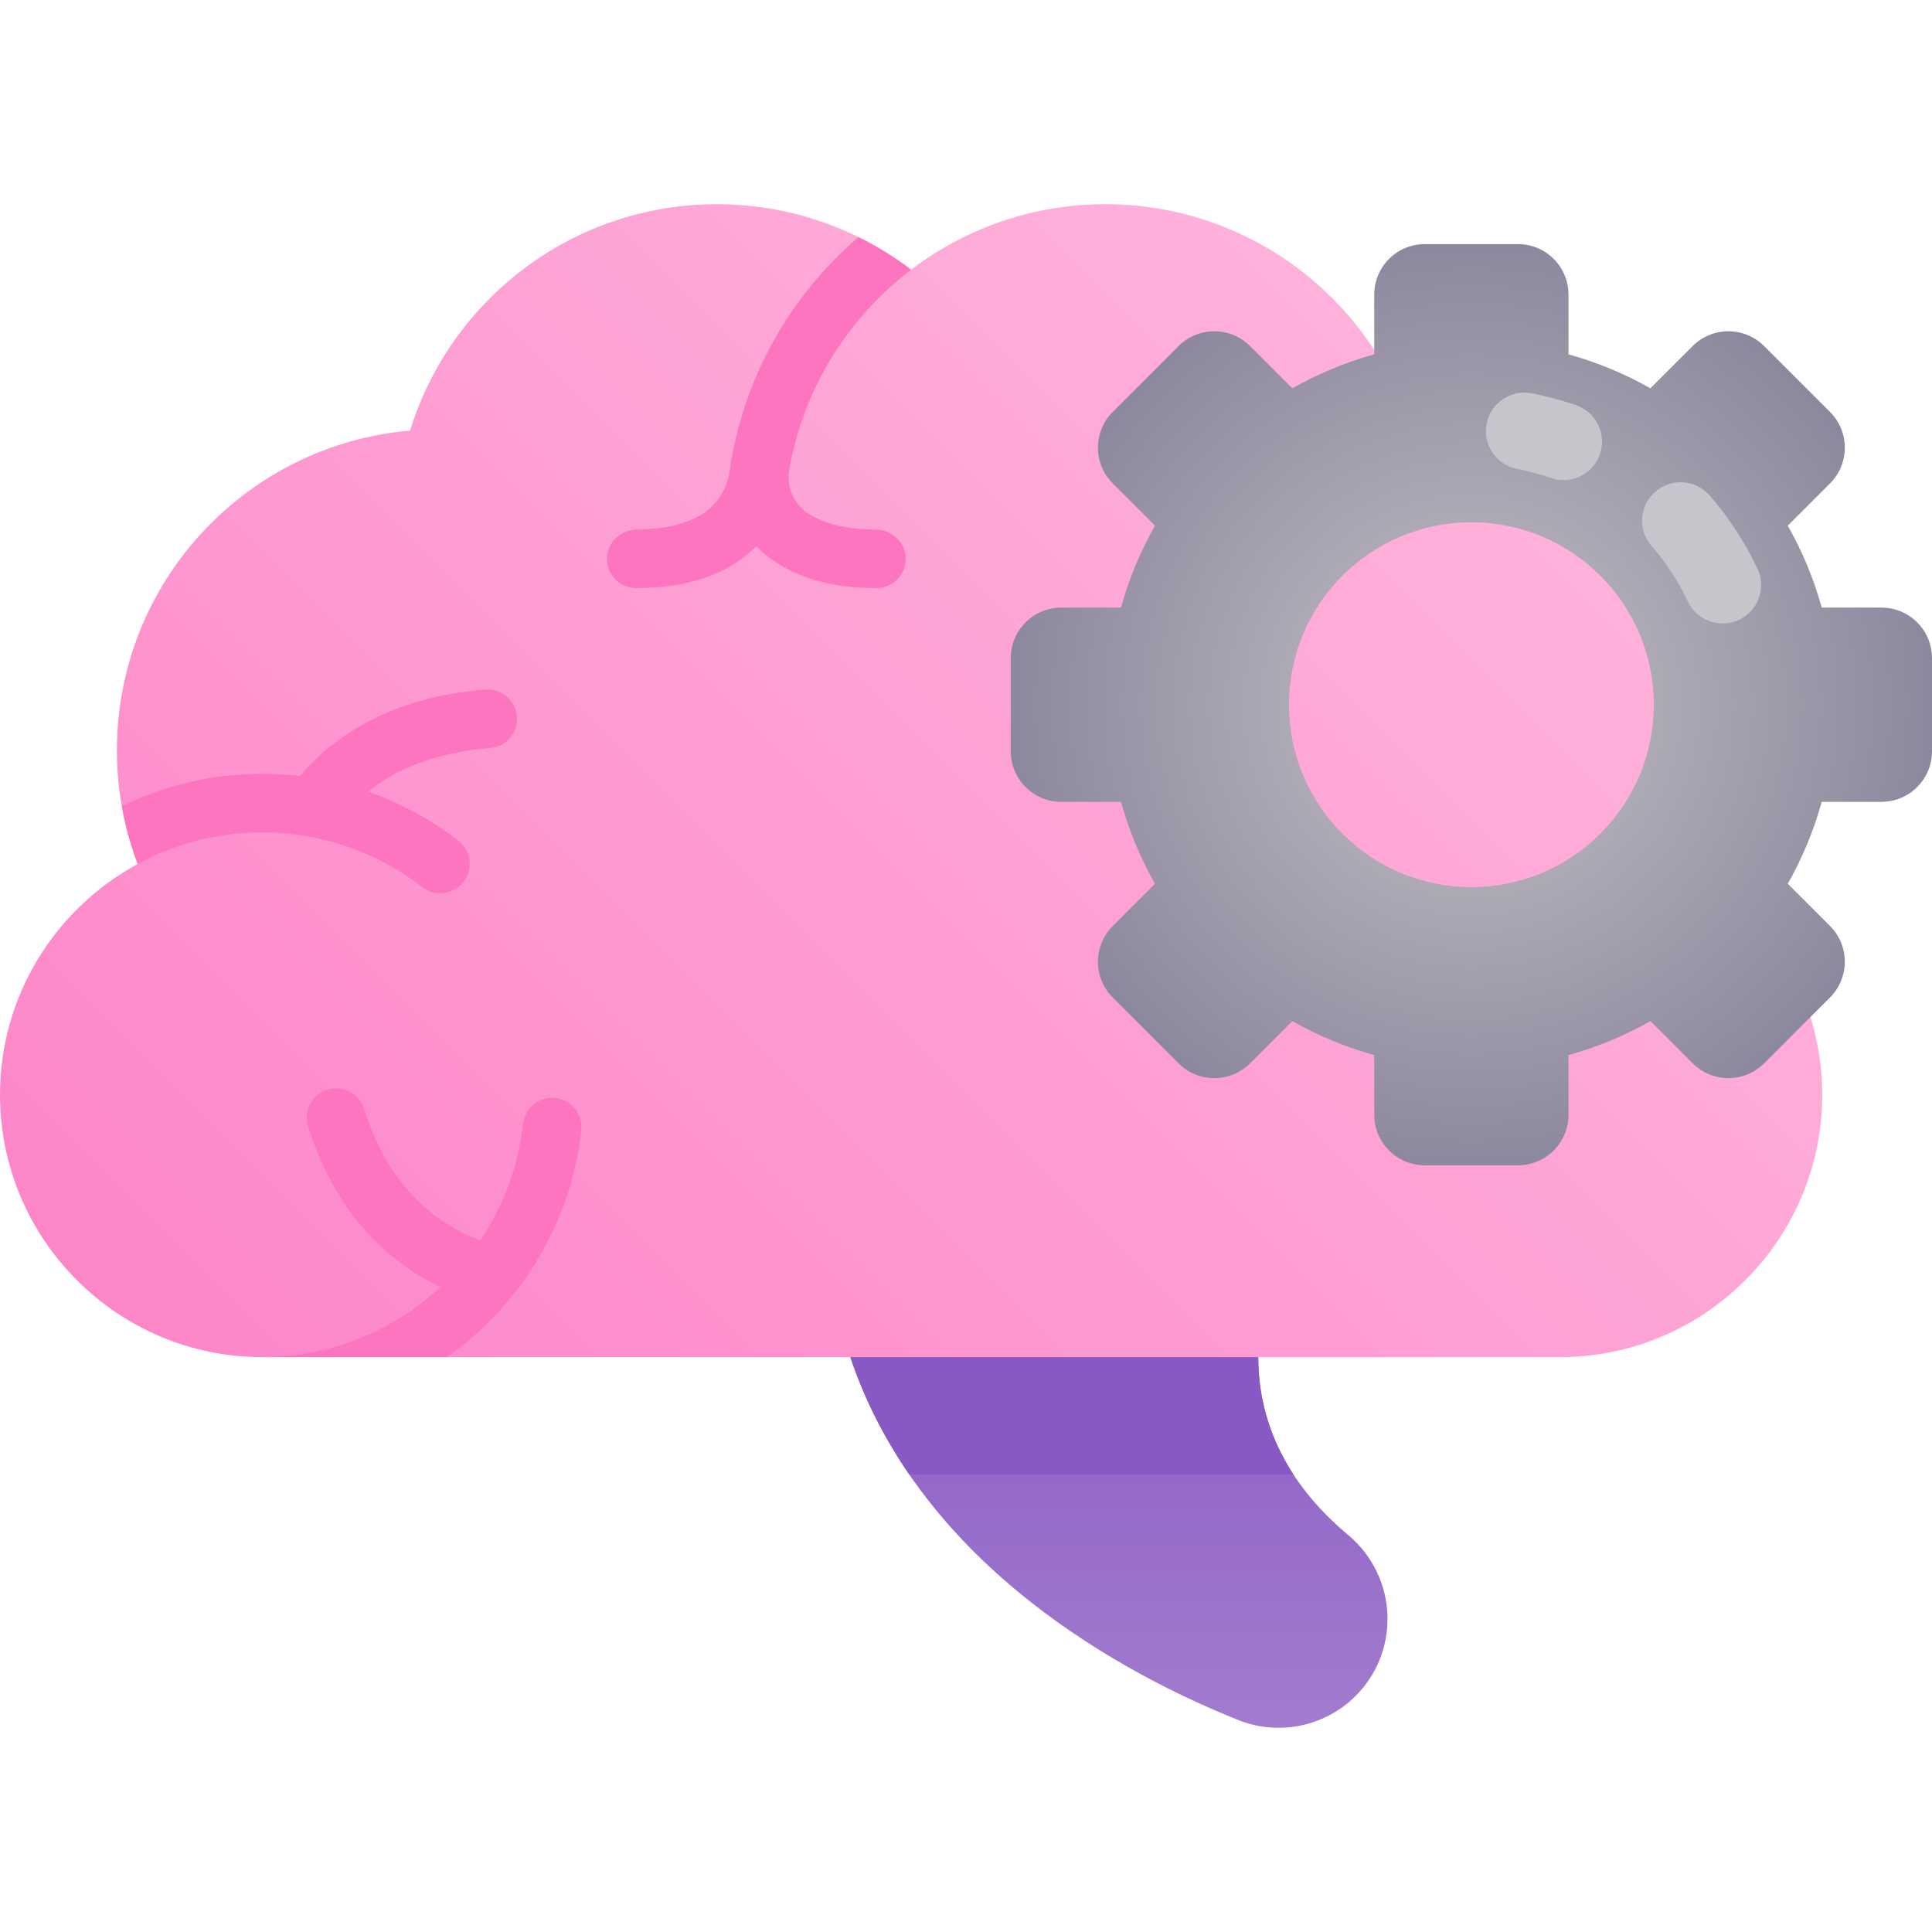 <svg id="Capa_1" enable-background="new 0 0 502 502" height="512" viewBox="0 0 502 502" width="512" xmlns="http://www.w3.org/2000/svg" xmlns:xlink="http://www.w3.org/1999/xlink"><linearGradient id="SVGID_1_" gradientUnits="userSpaceOnUse" x1="290.732" x2="290.732" y1="330.486" y2="448.941"><stop offset=".022" stop-color="#8959c3"/><stop offset="1" stop-color="#a27ccf"/></linearGradient><linearGradient id="SVGID_2_" gradientUnits="userSpaceOnUse" x1="87.907" x2="385.569" y1="400.559" y2="102.897"><stop offset="0" stop-color="#fd86c8"/><stop offset=".979" stop-color="#ffb1db"/></linearGradient><radialGradient id="SVGID_3_" cx="382.314" cy="183.107" gradientUnits="userSpaceOnUse" r="119.686"><stop offset=".022" stop-color="#c1bfc5"/><stop offset="1" stop-color="#8d889d"/></radialGradient><g><g><path d="m350.298 398.852c-12.073-10.092-23.362-25.161-23.362-46.227l-70.889-22.139-35.101 22.139c18.379 54.91 72.655 83.056 100.811 94.301 10.204 4.076 21.839 1.861 29.85-5.66 12.411-11.655 11.755-31.494-1.309-42.414z" fill="url(#SVGID_1_)"/><path d="m326.935 352.625-70.889-22.139-35.101 22.139c3.768 11.257 9.061 21.371 15.311 30.463h99.806c-5.426-8.319-9.127-18.408-9.127-30.463z" fill="#8959c3"/><path d="m437.694 224.491c3.481-9.184 5.402-19.136 5.402-29.54 0-43.624-33.502-79.402-76.177-83.063-10.486-34.067-42.205-58.829-79.711-58.829-18.973 0-36.456 6.347-50.469 17.018-14.013-10.671-31.497-17.018-50.469-17.018-37.507 0-69.225 24.763-79.711 58.829-42.675 3.661-76.177 39.439-76.177 83.063 0 10.404 1.921 20.356 5.402 29.54-21.294 11.545-35.784 34.098-35.784 59.968 0 37.591 30.575 68.166 68.166 68.166h337.144c37.591 0 68.166-30.575 68.166-68.166-.001-25.87-14.49-48.423-35.782-59.968z" fill="url(#SVGID_2_)"/><g fill="#fd75be"><path d="m227.405 137.584c-8.805-.045-14.301-2.018-17.725-4.375-3.597-2.476-5.362-6.92-4.609-11.222 3.691-21.091 15.308-39.452 31.668-51.911-4.259-3.243-8.837-6.085-13.683-8.471-17.744 15.23-30.031 36.646-33.484 60.869-.677 4.75-3.461 9.009-7.616 11.41-3.525 2.037-8.715 3.655-16.317 3.698-4.14.024-7.762 3.174-7.924 7.312-.17 4.345 3.303 7.921 7.61 7.921 16.692 0 26.085-5.676 31.195-10.893 5.11 5.216 14.503 10.893 31.195 10.893 4.305 0 7.776-3.573 7.61-7.915-.16-4.136-3.78-7.295-7.92-7.316z"/><path d="m94.564 288.098c6.763 21.387 19.952 30.399 30.251 34.197 5.918-8.834 9.84-19.112 11.081-30.196.469-4.19 4.178-7.245 8.371-6.802 4.208.444 7.242 4.234 6.774 8.439-2.704 24.295-15.897 45.461-34.923 58.888h-47.952c17.862 0 34.132-6.918 46.298-18.203-11.607-5.485-26.645-17.14-34.423-41.731-1.267-4.01.955-8.29 4.965-9.558 4.012-1.265 8.289.957 9.558 4.966z"/><path d="m31.665 209.466c.911 5.189 2.294 10.213 4.117 15.025 9.638-5.226 20.67-8.198 32.384-8.198 15.663 0 30.103 5.32 41.615 14.24 3.013 2.334 7.304 2.014 9.999-.681 3.228-3.228 2.946-8.588-.664-11.382-7.034-5.446-14.962-9.791-23.526-12.779 7.09-5.64 17.23-10.168 31.733-11.324 4.193-.334 7.321-4.004 6.987-8.196-.335-4.192-3.977-7.337-8.197-6.987-24.781 1.975-39.531 12.267-48.18 22.464-3.205-.375-6.463-.581-9.769-.581-13.091-.001-25.474 3.023-36.499 8.399z"/></g><g><path d="m488.854 157.871h-15.506c-2.078-7.512-5.06-14.648-8.823-21.284l10.969-10.969c5.134-5.134 5.134-13.457 0-18.591l-17.099-17.099c-5.134-5.134-13.457-5.134-18.591 0l-10.969 10.969c-6.636-3.763-13.772-6.745-21.284-8.823v-15.507c0-7.26-5.885-13.146-13.146-13.146h-24.182c-7.26 0-13.146 5.885-13.146 13.146v15.506c-7.512 2.078-14.648 5.06-21.284 8.823l-10.969-10.969c-5.134-5.134-13.457-5.134-18.591 0l-17.099 17.099c-5.134 5.134-5.134 13.457 0 18.591l10.969 10.969c-3.763 6.636-6.745 13.772-8.823 21.284h-15.506c-7.26 0-13.146 5.885-13.146 13.146v24.182c0 7.26 5.885 13.146 13.146 13.146h15.506c2.078 7.512 5.06 14.648 8.823 21.284l-10.969 10.969c-5.134 5.134-5.134 13.457 0 18.591l17.099 17.099c5.134 5.134 13.457 5.134 18.591 0l10.969-10.969c6.636 3.763 13.772 6.745 21.284 8.823v15.506c0 7.26 5.885 13.146 13.146 13.146h24.182c7.26 0 13.146-5.885 13.146-13.146v-15.506c7.512-2.078 14.648-5.06 21.284-8.823l10.969 10.969c5.134 5.134 13.457 5.134 18.591 0l17.099-17.099c5.134-5.134 5.134-13.457 0-18.591l-10.969-10.969c3.763-6.636 6.745-13.772 8.823-21.284h15.506c7.26 0 13.146-5.885 13.146-13.146v-24.182c0-7.26-5.885-13.145-13.146-13.145zm-106.54 72.63c-26.175 0-47.394-21.219-47.394-47.394s21.219-47.394 47.394-47.394 47.394 21.219 47.394 47.394-21.219 47.394-47.394 47.394z" fill="url(#SVGID_3_)"/></g></g><g><path d="m447.605 161.994c-3.737 0-7.323-2.105-9.036-5.705-2.497-5.246-5.671-10.097-9.434-14.418-3.627-4.165-3.19-10.481.975-14.108 4.166-3.626 10.482-3.19 14.108.975 4.956 5.691 9.131 12.069 12.41 18.957 2.374 4.987.255 10.954-4.731 13.327-1.388.659-2.852.972-4.292.972z" fill="#c7c5cb"/></g><g><path d="m406.263 124.757c-1.099 0-2.215-.183-3.311-.567-2.829-.992-5.775-1.786-8.757-2.359-5.423-1.042-8.975-6.285-7.933-11.708 1.042-5.424 6.29-8.973 11.708-7.933 3.945.758 7.849 1.811 11.603 3.128 5.211 1.828 7.954 7.535 6.125 12.747-1.443 4.116-5.307 6.692-9.435 6.692z" fill="#c7c5cb"/></g></g></svg>